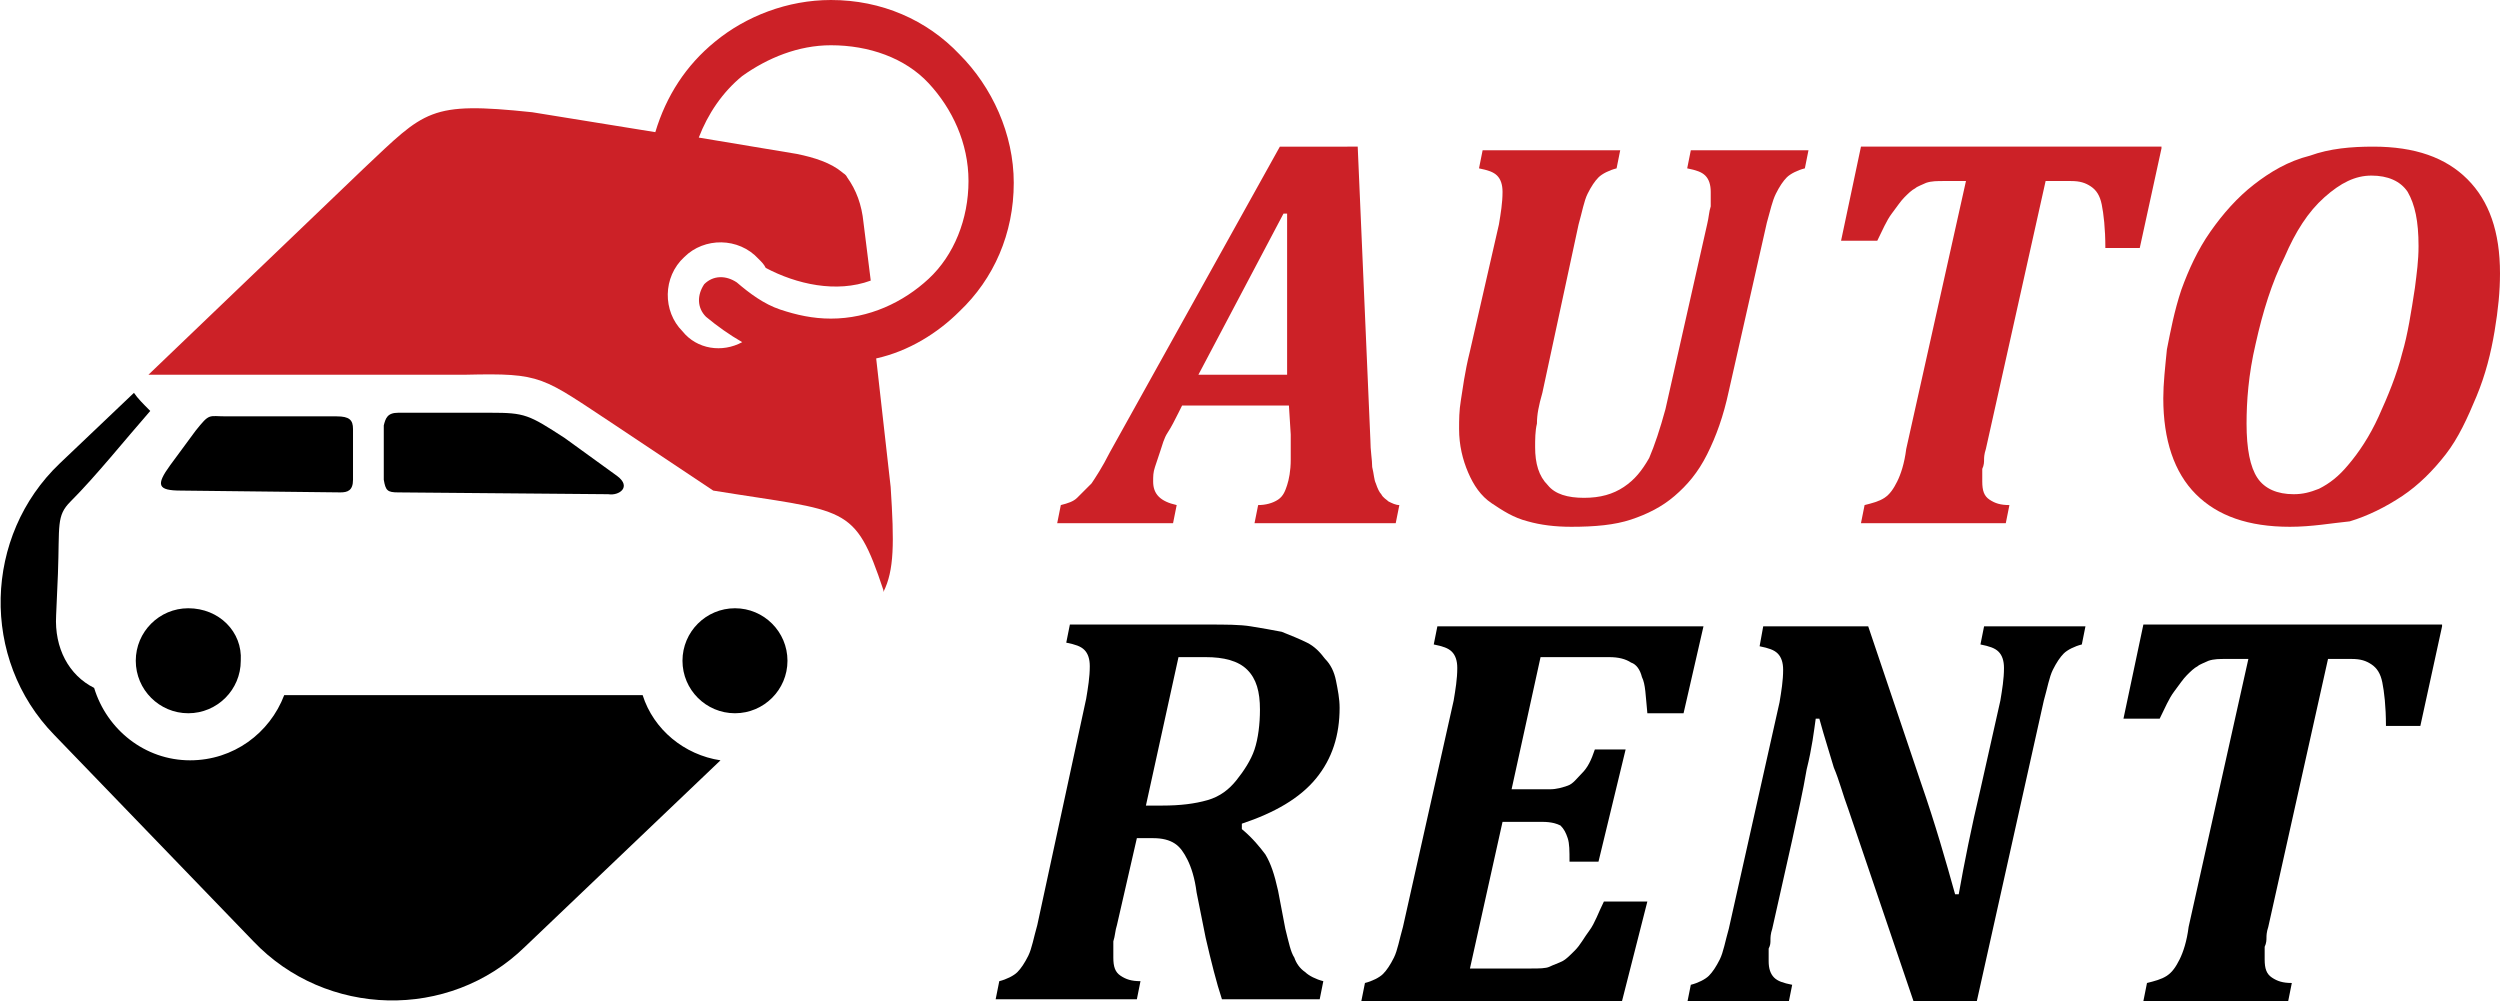 <?xml version="1.0" encoding="utf-8"?>
<!-- Generator: Adobe Illustrator 24.1.0, SVG Export Plug-In . SVG Version: 6.00 Build 0)  -->
<svg version="1.1" id="Layer_1" xmlns="http://www.w3.org/2000/svg" xmlns:xlink="http://www.w3.org/1999/xlink" x="0px" y="0px"
	 width="138.1px" height="55.3px" viewBox="0 0 138.1 55.3" style="enable-background:new 0 0 138.1 55.3;" xml:space="preserve">
<style type="text/css">
	.st0{fill:#CC2127;}
	.st1{fill-rule:evenodd;clip-rule:evenodd;}
</style>
<g>
	<path class="st0" d="M71.2,22.4h-5.9l-0.2,0.4c-0.2,0.4-0.4,0.8-0.6,1.1c-0.2,0.3-0.3,0.7-0.4,1c-0.1,0.3-0.2,0.6-0.3,0.9
		c-0.1,0.3-0.1,0.5-0.1,0.8c0,0.7,0.4,1.1,1.3,1.3l-0.2,1h-6.4l0.2-1c0.4-0.1,0.7-0.2,0.9-0.4s0.5-0.5,0.8-0.8
		c0.2-0.3,0.6-0.9,1-1.7l9.4-16.9H75l0.7,16.2c0,0.6,0.1,1.1,0.1,1.5c0.1,0.4,0.1,0.7,0.2,0.9c0.1,0.3,0.2,0.5,0.3,0.6
		c0.1,0.2,0.3,0.3,0.4,0.4c0.2,0.1,0.4,0.2,0.6,0.2l-0.2,1h-7.8l0.2-1c0.4,0,0.8-0.1,1.1-0.3c0.3-0.2,0.4-0.5,0.5-0.8
		s0.2-0.8,0.2-1.4c0-0.4,0-0.9,0-1.4L71.2,22.4z M66.2,20.7h4.9L71.1,17c0-1.3,0-2.4,0-3.2c0-0.6,0-1.3,0-2h-0.2L66.2,20.7z"/>
	<path class="st0" d="M95.5,21.6c-0.3,1.4-0.7,2.5-1.2,3.5s-1.1,1.7-1.8,2.3c-0.7,0.6-1.5,1-2.4,1.3c-0.9,0.3-2,0.4-3.3,0.4
		c-0.9,0-1.7-0.1-2.4-0.3c-0.8-0.2-1.4-0.6-2-1s-1-1-1.3-1.7c-0.3-0.7-0.5-1.5-0.5-2.4c0-0.5,0-1,0.1-1.6c0.1-0.6,0.2-1.5,0.5-2.7
		l1.6-7c0.1-0.6,0.2-1.2,0.2-1.8c0-0.4-0.1-0.7-0.3-0.9c-0.2-0.2-0.5-0.3-1-0.4l0.2-1h7.6l-0.2,1c-0.4,0.1-0.8,0.3-1,0.5
		c-0.2,0.2-0.4,0.5-0.6,0.9c-0.2,0.4-0.3,1-0.5,1.7l-2,9.3c-0.2,0.7-0.3,1.2-0.3,1.7c-0.1,0.4-0.1,0.9-0.1,1.3
		c0,0.9,0.2,1.6,0.7,2.1c0.4,0.5,1.1,0.7,2,0.7c0.9,0,1.6-0.2,2.2-0.6s1-0.9,1.4-1.6c0.3-0.7,0.6-1.6,0.9-2.7l2.3-10.2
		c0.1-0.4,0.1-0.7,0.2-1c0-0.3,0-0.5,0-0.8c0-0.4-0.1-0.7-0.3-0.9c-0.2-0.2-0.5-0.3-1-0.4l0.2-1h6.5l-0.2,1c-0.4,0.1-0.8,0.3-1,0.5
		c-0.2,0.2-0.4,0.5-0.6,0.9c-0.2,0.4-0.3,0.9-0.5,1.6L95.5,21.6z"/>
	<path class="st0" d="M119.4,8.2l-1.2,5.5h-1.9c0-1.1-0.1-1.9-0.2-2.4s-0.3-0.8-0.6-1s-0.6-0.3-1.1-0.3H113l-3.3,14.8
		c-0.1,0.3-0.1,0.5-0.1,0.6s0,0.3-0.1,0.5c0,0.2,0,0.4,0,0.7c0,0.5,0.1,0.8,0.4,1s0.6,0.3,1.1,0.3l-0.2,1h-8l0.2-1
		c0.4-0.1,0.8-0.2,1.1-0.4s0.5-0.5,0.7-0.9c0.2-0.4,0.4-1,0.5-1.8l3.3-14.8h-1.2c-0.4,0-0.7,0-1,0.1c-0.2,0.1-0.5,0.2-0.6,0.3
		c-0.2,0.1-0.4,0.3-0.6,0.5s-0.4,0.5-0.7,0.9s-0.5,0.9-0.8,1.5h-2l1.1-5.2H119.4z"/>
	<path class="st0" d="M126.5,29.1c-2.3,0-4-0.6-5.2-1.8c-1.2-1.2-1.8-3-1.8-5.3c0-0.8,0.1-1.7,0.2-2.7c0.2-1,0.4-2.1,0.8-3.3
		c0.4-1.1,0.9-2.2,1.6-3.2c0.7-1,1.5-1.9,2.4-2.6s1.9-1.3,3.1-1.6c1.1-0.4,2.3-0.5,3.5-0.5c2.3,0,4,0.6,5.2,1.8
		c1.2,1.2,1.8,2.9,1.8,5.2c0,1-0.1,2-0.3,3.2c-0.2,1.2-0.5,2.4-1,3.6s-1,2.3-1.7,3.2c-0.7,0.9-1.5,1.7-2.4,2.3
		c-0.9,0.6-1.9,1.1-2.9,1.4C128.8,28.9,127.7,29.1,126.5,29.1z M124.1,23.4c0,1.4,0.2,2.4,0.6,3c0.4,0.6,1.1,0.9,2,0.9
		c0.5,0,0.9-0.1,1.4-0.3c0.6-0.3,1.1-0.7,1.6-1.3c0.6-0.7,1.2-1.6,1.7-2.7c0.5-1.1,1-2.3,1.3-3.5c0.3-1,0.5-2.3,0.7-3.6
		c0.1-0.8,0.2-1.5,0.2-2.3c0-1.4-0.2-2.3-0.6-3c-0.4-0.6-1.1-0.9-2-0.9c-0.9,0-1.7,0.4-2.6,1.2s-1.6,1.9-2.2,3.3
		c-0.7,1.4-1.2,3-1.6,4.8C124.2,20.7,124.1,22.2,124.1,23.4z"/>
	<path d="M68.6,45.8c0.6,0.5,1,1,1.3,1.4c0.3,0.5,0.5,1.1,0.7,2l0.4,2.1c0.2,0.8,0.3,1.3,0.5,1.6c0.1,0.3,0.3,0.6,0.6,0.8
		c0.2,0.2,0.6,0.4,1,0.5l-0.2,1h-5.4c-0.3-0.9-0.6-2.1-0.9-3.4l-0.5-2.5c-0.1-0.8-0.3-1.4-0.5-1.8c-0.2-0.4-0.4-0.7-0.7-0.9
		s-0.7-0.3-1.2-0.3h-0.9l-1.1,4.8c-0.1,0.3-0.1,0.6-0.2,0.9c0,0.2,0,0.5,0,0.9c0,0.5,0.1,0.8,0.4,1s0.6,0.3,1.1,0.3l-0.2,1H55l0.2-1
		c0.4-0.1,0.8-0.3,1-0.5c0.2-0.2,0.4-0.5,0.6-0.9s0.3-1,0.5-1.7L60,38.6c0.1-0.6,0.2-1.2,0.2-1.8c0-0.4-0.1-0.7-0.3-0.9
		c-0.2-0.2-0.5-0.3-1-0.4l0.2-1h7.6c1,0,1.8,0,2.4,0.1s1.2,0.2,1.7,0.3c0.5,0.2,1,0.4,1.4,0.6c0.4,0.2,0.7,0.5,1,0.9
		c0.3,0.3,0.5,0.7,0.6,1.2c0.1,0.5,0.2,1,0.2,1.5c0,1.5-0.4,2.8-1.3,3.9s-2.3,1.9-4.1,2.5L68.6,45.8z M64.2,44.5
		c1,0,1.8-0.1,2.5-0.3s1.2-0.6,1.6-1.1c0.4-0.5,0.8-1.1,1-1.7c0.2-0.6,0.3-1.4,0.3-2.2c0-1-0.2-1.7-0.7-2.2
		c-0.5-0.5-1.3-0.7-2.3-0.7c-0.8,0-1.3,0-1.5,0l-1.8,8.2H64.2z"/>
	<path d="M94.1,34.6L93,39.4H91c-0.1-1-0.1-1.6-0.3-2c-0.1-0.4-0.3-0.7-0.6-0.8c-0.3-0.2-0.7-0.3-1.2-0.3h-3.8l-1.6,7.3h2.1
		c0.4,0,0.7-0.1,1-0.2c0.3-0.1,0.5-0.4,0.8-0.7s0.5-0.7,0.7-1.3h1.7l-1.5,6.2h-1.6c0-0.6,0-1-0.1-1.3c-0.1-0.3-0.2-0.5-0.4-0.7
		c-0.2-0.1-0.5-0.2-1-0.2h-2.2l-1.8,8.1h3.4c0.4,0,0.8,0,1-0.1c0.2-0.1,0.5-0.2,0.7-0.3c0.2-0.1,0.4-0.3,0.7-0.6
		c0.3-0.3,0.5-0.7,0.8-1.1s0.5-1,0.8-1.6H91l-1.4,5.5H75.2l0.2-1c0.4-0.1,0.8-0.3,1-0.5c0.2-0.2,0.4-0.5,0.6-0.9s0.3-1,0.5-1.7
		l2.8-12.5c0.1-0.6,0.2-1.2,0.2-1.8c0-0.4-0.1-0.7-0.3-0.9c-0.2-0.2-0.5-0.3-1-0.4l0.2-1H94.1z"/>
	<path d="M97.4,34.6h5.8l2.9,8.6c0.8,2.3,1.4,4.4,1.9,6.2h0.2c0.3-1.7,0.7-3.7,1.2-5.8l1.1-4.9c0.1-0.6,0.2-1.2,0.2-1.8
		c0-0.4-0.1-0.7-0.3-0.9c-0.2-0.2-0.5-0.3-1-0.4l0.2-1h5.6l-0.2,1c-0.4,0.1-0.8,0.3-1,0.5c-0.2,0.2-0.4,0.5-0.6,0.9
		c-0.2,0.4-0.3,1-0.5,1.7l-3.7,16.6h-3.5l-3.6-10.6c-0.3-0.8-0.5-1.6-0.8-2.3c-0.2-0.7-0.5-1.6-0.8-2.7l-0.2,0
		c-0.1,0.7-0.2,1.6-0.5,2.8c-0.2,1.2-0.5,2.5-0.8,3.9l-1.1,4.9c-0.1,0.3-0.1,0.5-0.1,0.6c0,0.2,0,0.3-0.1,0.5c0,0.2,0,0.4,0,0.7
		c0,0.4,0.1,0.7,0.3,0.9c0.2,0.2,0.5,0.3,1,0.4l-0.2,1h-5.6l0.2-1c0.4-0.1,0.8-0.3,1-0.5c0.2-0.2,0.4-0.5,0.6-0.9
		c0.2-0.4,0.3-1,0.5-1.7l2.8-12.5c0.1-0.6,0.2-1.2,0.2-1.8c0-0.4-0.1-0.7-0.3-0.9c-0.2-0.2-0.5-0.3-1-0.4L97.4,34.6z"/>
	<path d="M134.9,34.6l-1.2,5.5h-1.9c0-1.1-0.1-1.9-0.2-2.4s-0.3-0.8-0.6-1s-0.6-0.3-1.1-0.3h-1.3l-3.3,14.8
		c-0.1,0.3-0.1,0.5-0.1,0.6s0,0.3-0.1,0.5c0,0.2,0,0.4,0,0.7c0,0.5,0.1,0.8,0.4,1s0.6,0.3,1.1,0.3l-0.2,1h-8l0.2-1
		c0.4-0.1,0.8-0.2,1.1-0.4s0.5-0.5,0.7-0.9c0.2-0.4,0.4-1,0.5-1.8l3.3-14.8h-1.2c-0.4,0-0.7,0-1,0.1c-0.2,0.1-0.5,0.2-0.6,0.3
		c-0.2,0.1-0.4,0.3-0.6,0.5s-0.4,0.5-0.7,0.9s-0.5,0.9-0.8,1.5h-2l1.1-5.2H134.9z"/>
</g>
<path class="st1" d="M10.4,33.6c-1.6,0-2.9,1.3-2.9,2.9c0,1.6,1.3,2.9,2.9,2.9c1.6,0,2.9-1.3,2.9-2.9C13.4,34.9,12.1,33.6,10.4,33.6
	"/>
<path class="st1" d="M40.6,33.6c-1.6,0-2.9,1.3-2.9,2.9c0,1.6,1.3,2.9,2.9,2.9c1.6,0,2.9-1.3,2.9-2.9C43.5,34.9,42.2,33.6,40.6,33.6
	"/>
<path class="st1" d="M22,27.2l11.6,0.1c0.6,0.1,1.3-0.4,0.5-1l-2.9-2.1c-2-1.3-2.2-1.4-4.1-1.4l-5.1,0c-0.6,0-0.7,0.3-0.8,0.7v3
	C21.3,27.1,21.4,27.2,22,27.2"/>
<path class="st1" d="M10.8,23.8l-1.4,1.9c-0.8,1.1-0.7,1.4,0.6,1.4l8.8,0.1c0.4,0,0.7-0.1,0.7-0.7v-2.8c0-0.5-0.2-0.7-0.9-0.7
	l-6.1,0C11.5,23,11.6,22.8,10.8,23.8"/>
<path class="st1" d="M39.8,42L29,52.3c-4.2,4.1-11,3.9-15-0.3L3,40.6c-4.1-4.2-3.9-11,0.3-15l4.1-3.9c0.2,0.3,0.5,0.6,0.9,1
	c-1.4,1.6-3,3.6-4.4,5c-0.8,0.8-0.6,1.3-0.7,4L3.1,34c-0.1,1.8,0.7,3.3,2.1,4c0.7,2.3,2.8,4,5.3,4c2.4,0,4.4-1.5,5.2-3.6h19.8
	C36.1,40.3,37.8,41.7,39.8,42"/>
<path class="st0" d="M41,18.9c-0.7-0.4-1.4-0.9-2-1.4c-0.5-0.5-0.5-1.2-0.1-1.8c0.5-0.5,1.2-0.5,1.8-0.1c0.7,0.6,1.5,1.2,2.4,1.5
	c0.9,0.3,1.8,0.5,2.8,0.5c2.1,0,4-0.9,5.4-2.2s2.2-3.3,2.2-5.4c0-2.1-0.9-4-2.2-5.4S48,2.5,45.9,2.5c-1.8,0-3.5,0.7-4.9,1.7
	c-1.1,0.9-1.9,2.1-2.4,3.4L44,8.5c1,0.2,1.9,0.5,2.5,1c0.1,0.1,0.2,0.1,0.3,0.3c0.5,0.7,0.8,1.5,0.9,2.5l0.4,3.2
	c-1.9,0.7-4.1,0.2-5.8-0.7c-0.1-0.2-0.2-0.3-0.4-0.5c-1.1-1.2-3-1.2-4.1-0.1c-1.2,1.1-1.2,3-0.1,4.1C38.5,19.3,39.9,19.5,41,18.9
	 M36.2,7.3c0.6-2,1.7-3.7,3.3-5c1.7-1.4,4-2.3,6.4-2.3c2.8,0,5.3,1.1,7.1,3c1.8,1.8,3,4.4,3,7.1c0,2.8-1.1,5.3-3,7.1
	c-1.2,1.2-2.8,2.2-4.6,2.6l0.8,7.1c0.2,3.1,0.2,4.6-0.4,5.8l0-0.1c-1.6-4.8-2-4.3-9.4-5.5L34,23.5c-4.1-2.7-4-2.9-8.3-2.8l-17.5,0
	L20.1,9.3c3.4-3.2,3.6-3.7,9.3-3.1L36.2,7.3z"/>
</svg>
